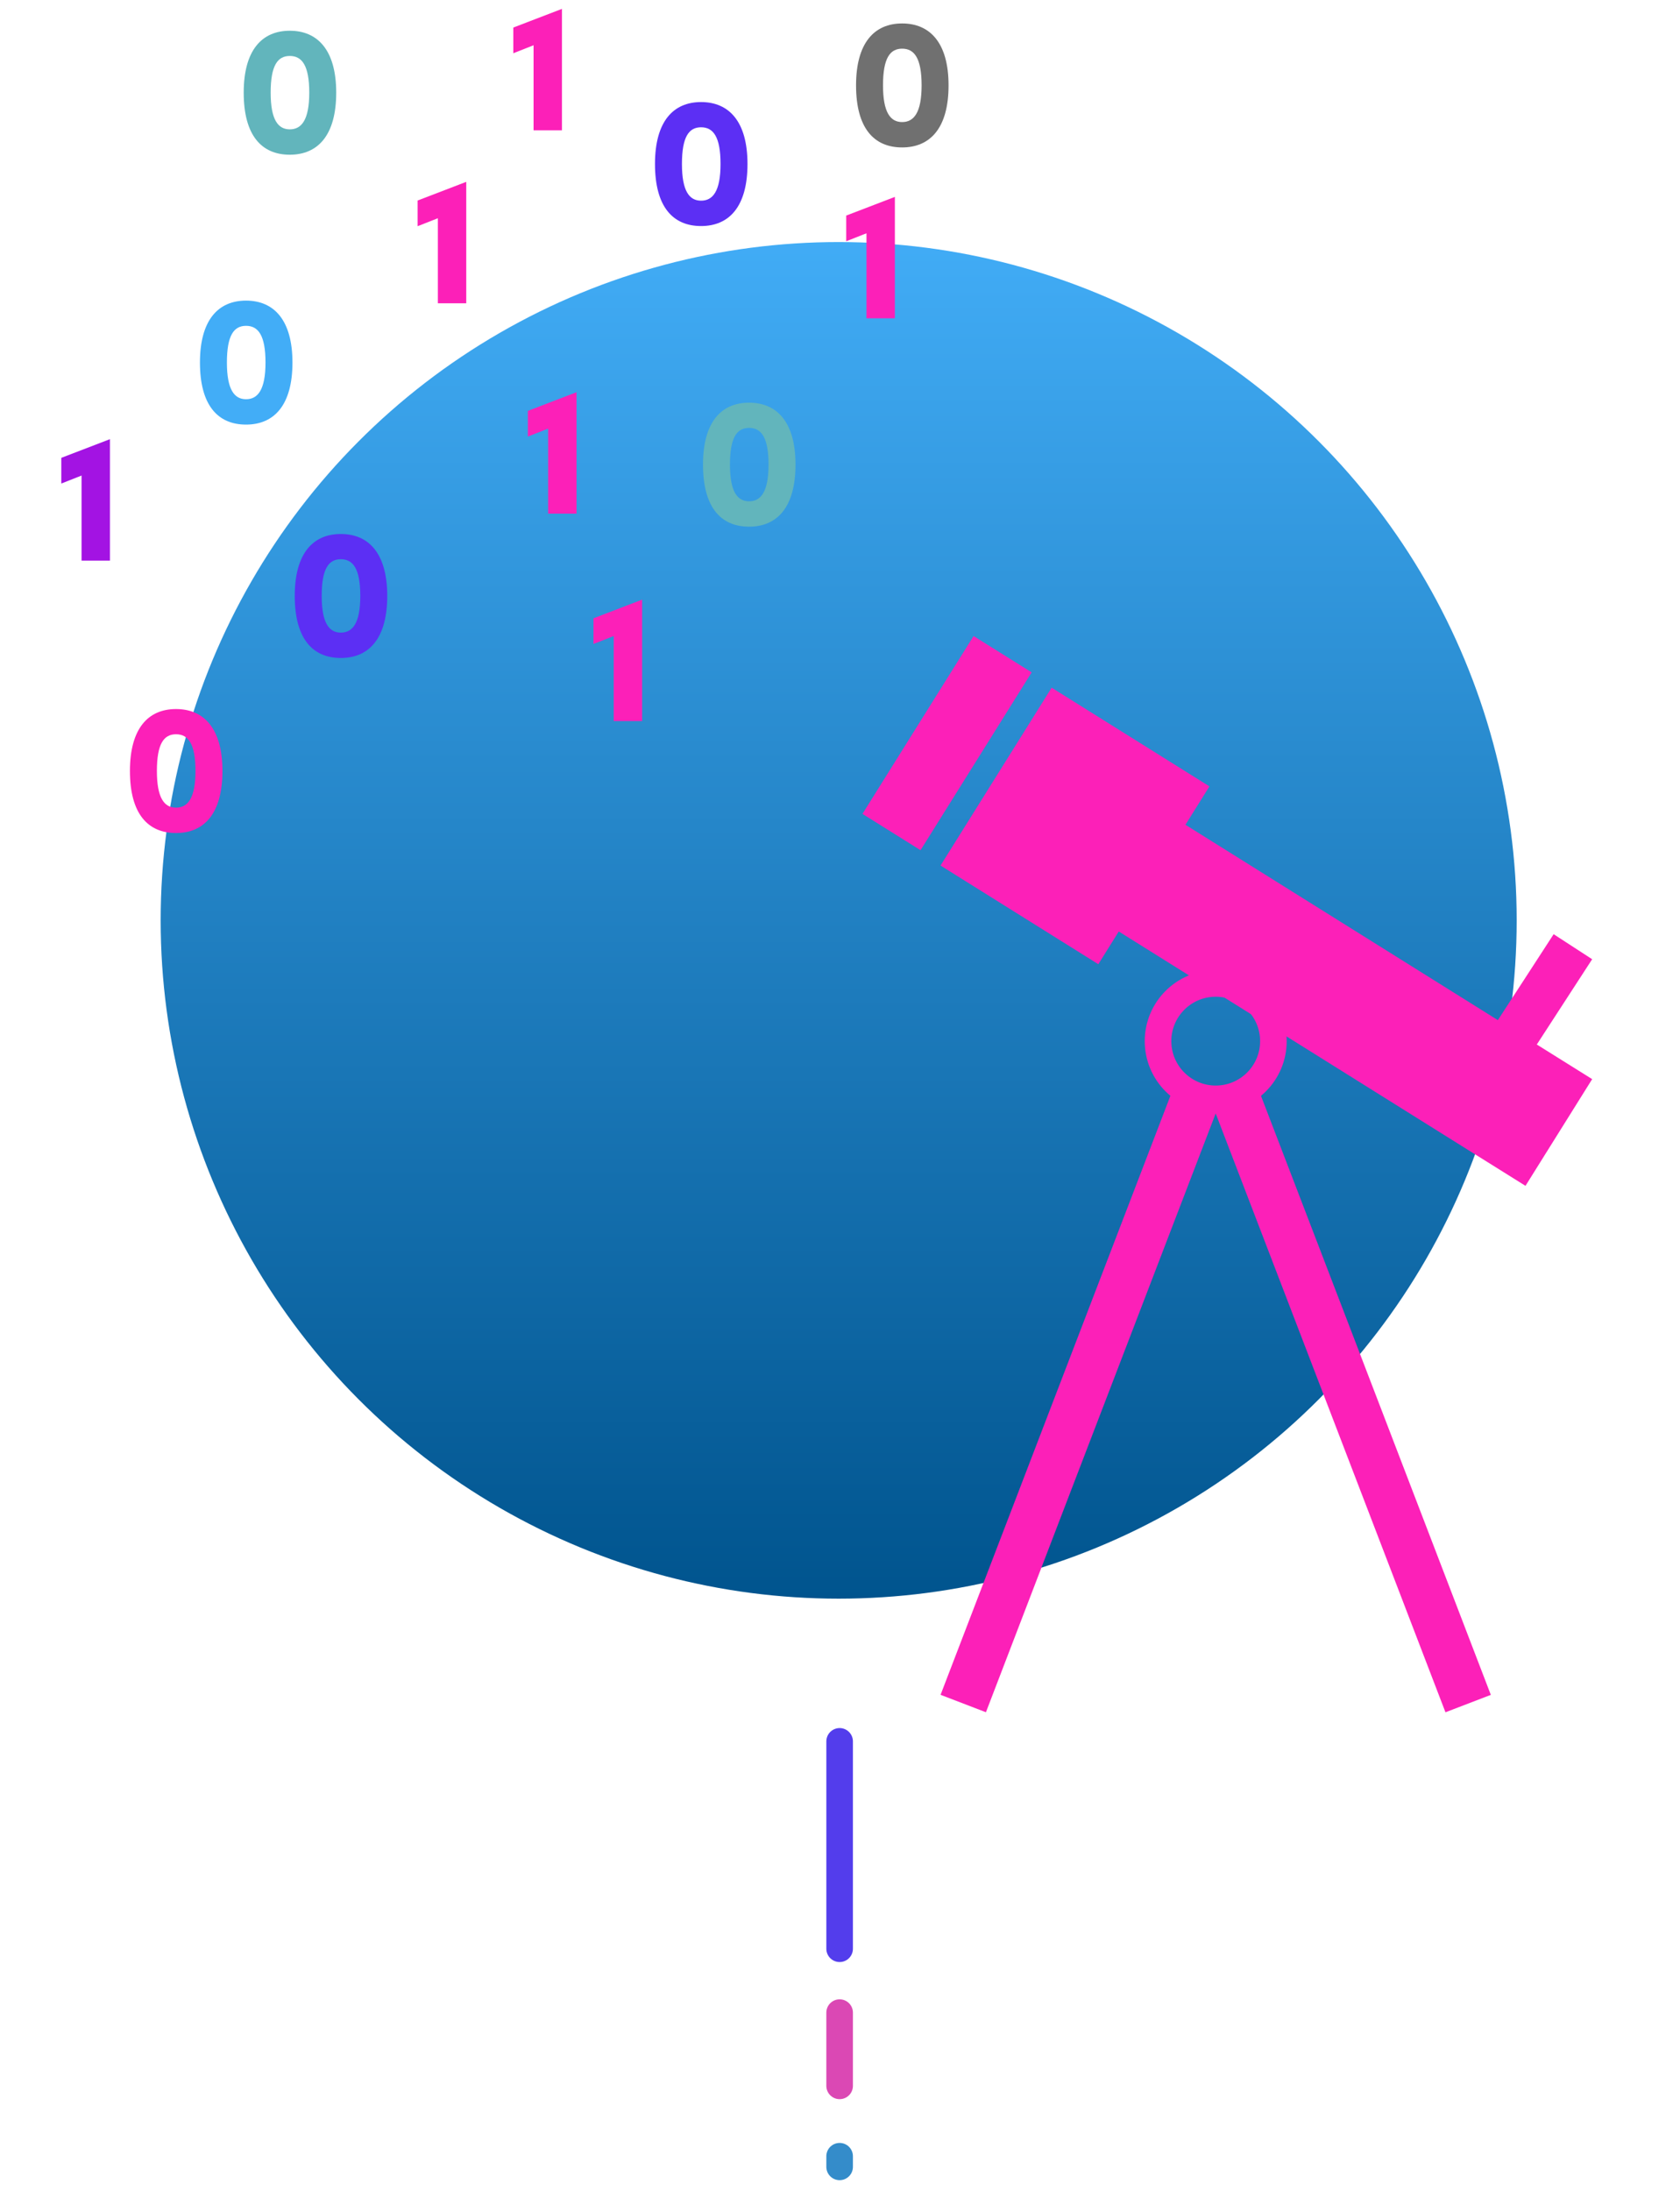 <?xml version="1.0" encoding="UTF-8"?><svg id="b" xmlns="http://www.w3.org/2000/svg" xmlns:xlink="http://www.w3.org/1999/xlink" viewBox="0 0 316 412"><defs><style>.ae{stroke:#348cca;}.ae,.af,.ag,.ah,.ai,.aj{fill:none;}.ae,.af,.ag,.aj{stroke-width:5px;}.ae,.ag,.aj{stroke-linecap:round;}.af{stroke:#fc20b8;}.ak{fill:#a313e3;}.al{fill:#42adf7;}.am{fill:#62b5bc;}.an{fill:#707070;}.ag{stroke:#533dec;}.ah{isolation:isolate;}.ao{fill:url(#c);}.ap{fill:#5c2ff4;}.aj{stroke:#db48b4;}.aq{fill:#fc20b8;}</style><linearGradient id="c" x1="2622.52" y1="-395.72" x2="2622.52" y2="-396.72" gradientTransform="translate(-668726.09 -100883.83) scale(255.05 -255.05)" gradientUnits="userSpaceOnUse"><stop offset="0" stop-color="#42adf7"/><stop offset="1" stop-color="#00548e"/></linearGradient></defs><circle id="d" class="ao" cx="157.75" cy="173.04" r="127.53"/><g id="e" class="ah"><g class="ah"><path class="am" d="m45.84,17.42c0-7.98,3.42-11.64,8.67-11.64s8.73,3.66,8.73,11.64-3.42,11.67-8.73,11.67-8.67-3.63-8.67-11.67Zm12.33,0c0-5.13-1.38-6.9-3.66-6.9s-3.6,1.77-3.6,6.9,1.41,6.9,3.6,6.9,3.66-1.74,3.66-6.9Z"/></g></g><g id="f" class="ah"><g class="ah"><path class="ap" d="m123.2,30.83c0-7.98,3.42-11.64,8.67-11.64s8.73,3.66,8.73,11.64-3.42,11.67-8.73,11.67-8.67-3.63-8.67-11.67Zm12.33,0c0-5.13-1.38-6.9-3.66-6.9s-3.6,1.77-3.6,6.9,1.41,6.9,3.6,6.9,3.66-1.74,3.66-6.9Z"/></g></g><g id="g" class="ah"><g class="ah"><path class="am" d="m132.23,87.35c0-7.98,3.42-11.64,8.67-11.64s8.73,3.66,8.73,11.64-3.42,11.67-8.73,11.67-8.67-3.63-8.67-11.67Zm12.33,0c0-5.13-1.38-6.9-3.66-6.9s-3.6,1.77-3.6,6.9,1.41,6.9,3.6,6.9,3.66-1.74,3.66-6.9Z"/></g></g><g id="h" class="ah"><g class="ah"><path class="ap" d="m55.44,112.04c0-7.98,3.42-11.64,8.67-11.64s8.73,3.66,8.73,11.64-3.42,11.67-8.73,11.67-8.67-3.63-8.67-11.67Zm12.33,0c0-5.13-1.38-6.9-3.66-6.9s-3.6,1.77-3.6,6.9,1.41,6.9,3.6,6.9,3.66-1.74,3.66-6.9Z"/></g></g><g id="i" class="ah"><g class="ah"><path class="aq" d="m24.44,144.95c0-7.98,3.42-11.64,8.67-11.64s8.73,3.66,8.73,11.64-3.42,11.67-8.73,11.67-8.67-3.63-8.67-11.67Zm12.33,0c0-5.13-1.38-6.9-3.66-6.9s-3.6,1.77-3.6,6.9,1.41,6.9,3.6,6.9,3.66-1.74,3.66-6.9Z"/></g></g><g id="j" class="ah"><g class="ah"><path class="an" d="m161.02,16.05c0-7.98,3.42-11.64,8.67-11.64s8.73,3.66,8.73,11.64-3.42,11.67-8.73,11.67-8.67-3.63-8.67-11.67Zm12.33,0c0-5.13-1.38-6.9-3.66-6.9s-3.6,1.77-3.6,6.9,1.41,6.9,3.6,6.9,3.66-1.74,3.66-6.9Z"/></g></g><g id="k" class="ah"><g class="ah"><path class="al" d="m37.61,68.16c0-7.98,3.42-11.64,8.67-11.64s8.73,3.66,8.73,11.64-3.42,11.67-8.73,11.67-8.67-3.63-8.67-11.67Zm12.33,0c0-5.13-1.38-6.9-3.66-6.9s-3.6,1.77-3.6,6.9,1.41,6.9,3.6,6.9,3.66-1.74,3.66-6.9Z"/></g></g><g id="l" class="ah"><g class="ah"><path class="aq" d="m87.7,34.19v22.83h-5.34v-15.99l-3.81,1.5v-4.83l9.15-3.51Z"/></g></g><g id="m" class="ah"><g class="ah"><path class="ak" d="m20.68,82.57v22.83h-5.34v-15.99l-3.81,1.5v-4.83l9.15-3.51Z"/></g></g><g id="n" class="ah"><g class="ah"><path class="aq" d="m108.44,73.74v22.83h-5.34v-15.99l-3.81,1.5v-4.83l9.15-3.51Z"/></g></g><g id="o" class="ah"><g class="ah"><path class="aq" d="m105.7,1.67v22.83h-5.34v-15.99l-3.81,1.5v-4.83l9.15-3.51Z"/></g></g><g id="p" class="ah"><g class="ah"><path class="aq" d="m168.32,37.02v22.83h-5.34v-15.99l-3.81,1.5v-4.83l9.15-3.51Z"/></g></g><g id="q" class="ah"><g class="ah"><path class="aq" d="m120.78,112.74v22.83h-5.34v-15.99l-3.81,1.5v-4.83l9.15-3.51Z"/></g></g><g id="r"><g id="s"><path id="t" class="ag" d="m157.93,327.4v38.99"/><path id="u" class="aj" d="m157.93,378.4v13.77"/><path id="v" class="ae" d="m157.93,405.4v2"/></g></g><g id="w"><rect id="x" class="aq" x="182.48" y="137.77" width="39.43" height="35" transform="translate(-36.64 244.44) rotate(-57.99)"/><rect id="y" class="aq" x="158.41" y="133.26" width="39.43" height="12.88" transform="translate(-34.74 216.71) rotate(-57.99)"/><rect id="z" class="aq" x="242.68" y="143.1" width="23.66" height="91.24" transform="translate(-40.41 304.52) rotate(-57.99)"/><rect id="aa" class="aq" x="249.38" y="200.5" width="9.14" height="123.91" transform="translate(-77.19 108.44) rotate(-21)"/><rect id="ab" class="aq" x="279.14" y="182.76" width="21.64" height="8.64" transform="translate(-24.86 328.36) rotate(-57)"/><g id="ac"><circle class="ai" cx="228.67" cy="195.75" r="13.35"/><circle class="af" cx="228.67" cy="195.75" r="10.85"/></g><rect id="ad" class="aq" x="141.43" y="257.88" width="123.91" height="9.14" transform="translate(-114.52 358.27) rotate(-69)"/></g></svg>
